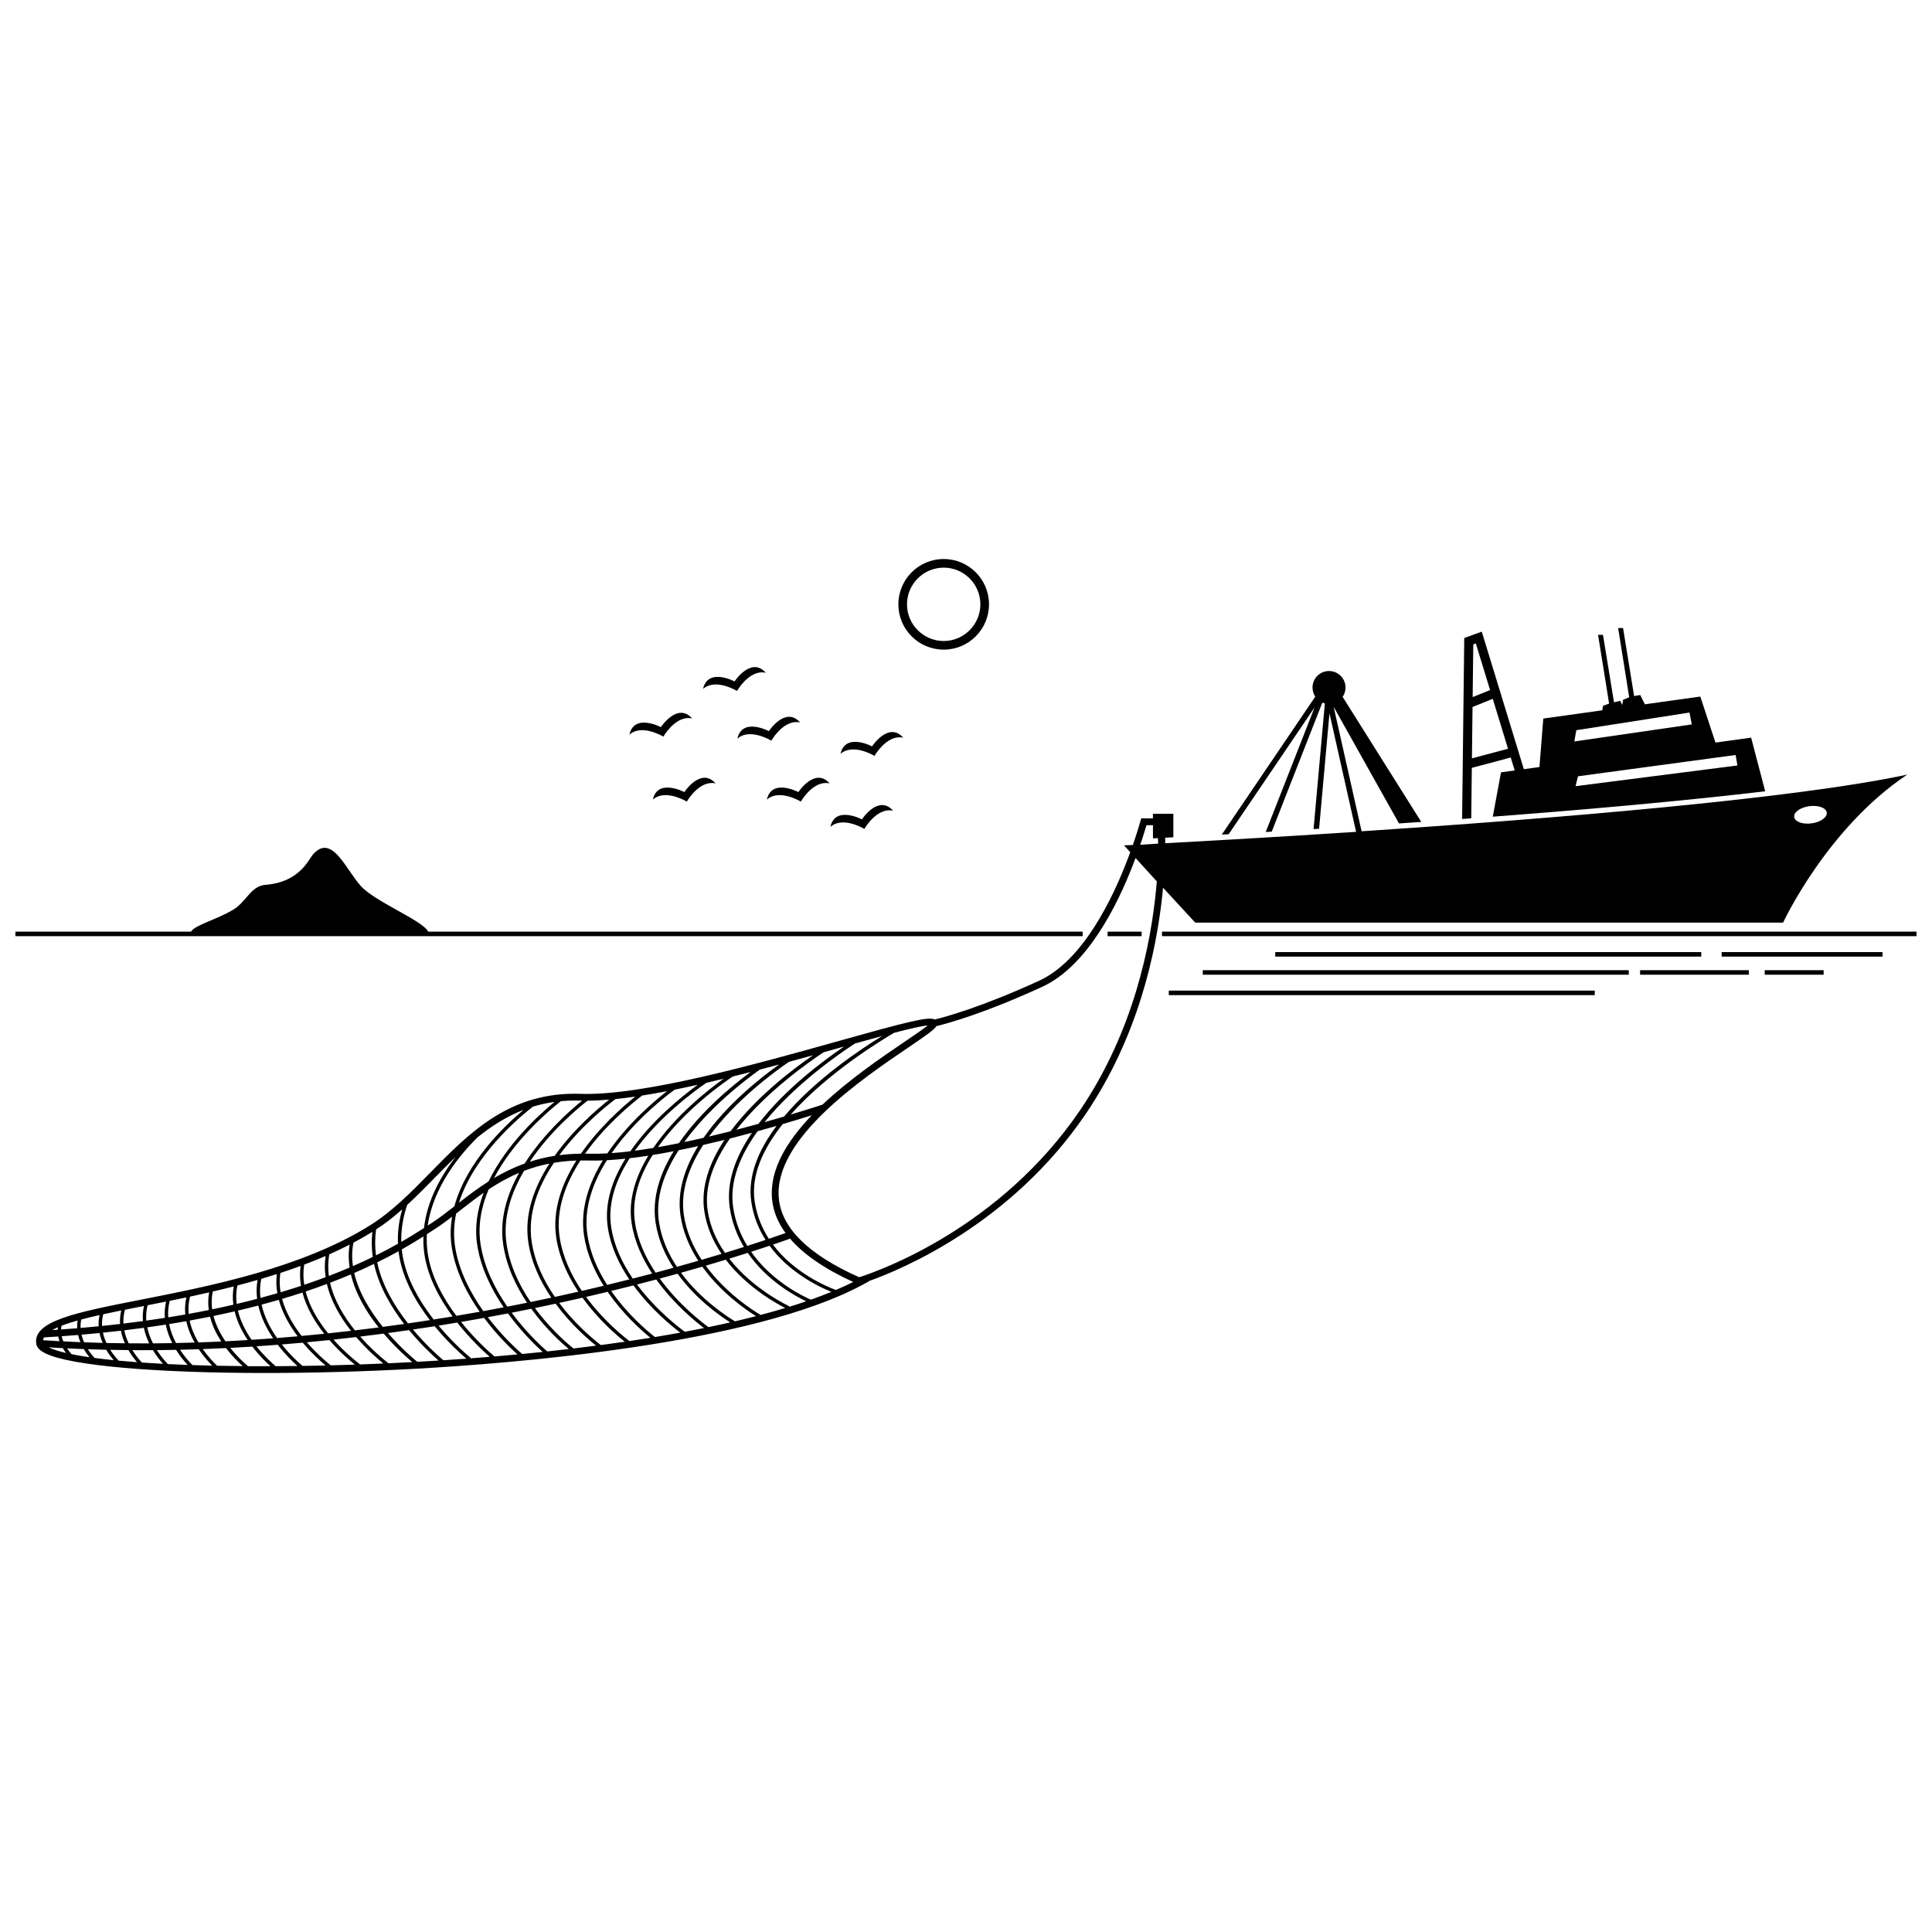 <?xml version="1.0" encoding="UTF-8"?>
<!-- Uploaded to: SVG Repo, www.svgrepo.com, Generator: SVG Repo Mixer Tools -->
<svg width="800px" height="800px" version="1.1" viewBox="144 144 512 512" xmlns="http://www.w3.org/2000/svg">
 <defs>
  <clipPath id="b">
   <path d="m451 390h200.9v3h-200.9z"/>
  </clipPath>
  <clipPath id="a">
   <path d="m148.09 368h282.91v25h-282.91z"/>
  </clipPath>
 </defs>
 <path d="m534.05 347.49 10.309-2.746 1.051 3.43-3.625 0.504-2.18 11.75c24.797-1.891 50.52-4.16 72.188-6.734l-3.727-14.211-9.449 1.309-4.016-12.195-14.691 2.051-1.23-2.461-1.625 0.277-2.926-18.027h-1.301l2.926 18.352-1.625 0.672-0.211 1.367-0.562-1.117-1.625 0.414-2.926-17.891h-1.301l2.926 18.219-1.625 0.605-0.188 1.184-15.625 2.176-1.023 12.855-4.133 0.57-11.152-36.453-4.644 1.688-0.566 47.961c0.805-0.059 1.613-0.121 2.422-0.18zm27.688-9.98 29.996-4.676 0.605 3.144-31.125 4.516zm42.215 6.57 0.484 2.781-42.898 5.484 0.645-2.621zm-69.875 0.898 0.16-13.613 5.359-2.168 4.047 13.23zm1.035-30.453 3.777 12.348-4.621 1.867 0.164-13.973z"/>
 <path d="m441.88 368.03 1.648 1.812c-0.18 0.496-0.371 1.008-0.57 1.531-4.098 10.816-11.98 27.207-23.566 32.527-15.34 7.039-25.074 9.652-27.672 10.281-1.629-0.875-7.586 0.684-25.148 5.609-22.035 6.18-52.215 14.641-68.707 14.09-18.746-0.645-29.461 10.297-39.82 20.867-5.188 5.293-10.09 10.293-15.945 13.961-18.117 11.344-42.68 16.168-60.609 19.691-17.395 3.418-28.887 5.676-27.871 11.77 0.16 0.957 0.953 1.77 2.426 2.492 6.762 3.316 29.676 5.195 58.207 5.195 12.316 0 25.68-0.352 39.238-1.086 25.988-1.414 89.621-6.41 119.12-22.297l1.637-0.883-0.098-0.043c8.926-3.164 37.84-15.227 57.625-44.402 13.809-20.363 18.625-42.738 20.238-57.832 0.07-0.66 0.137-1.434 0.195-2.066l8.539 9.254h155.79s11.609-25.031 32.898-39.223c-30.07 6.465-95.242 11.766-144.59 15.023l-0.324-1.414-7.09-31.57 17.316 30.906c1.953-0.133 3.922-0.266 5.902-0.406l-20.84-33.137c0.484-0.703 0.77-1.555 0.77-2.477 0-2.414-1.957-4.375-4.375-4.375-2.414 0-4.375 1.957-4.375 4.375 0 0.895 0.27 1.727 0.73 2.418l-24.773 36.559c0.598-0.035 1.211-0.07 1.824-0.105l22.754-33.578-12.938 33c0.527-0.031 1.059-0.062 1.598-0.098l13.41-34.203c0.211 0.094 0.434 0.172 0.664 0.23l-2.992 33.289c0.488-0.031 0.977-0.062 1.465-0.094l2.75-30.598 6.731 29.984 0.324 1.445c-21.375 1.402-39.645 2.426-50.586 3.008 0-0.535 0-1.023-0.008-1.457 0.691-0.039 1.566-0.078 2.164-0.117v-6.211h-5.406v1.199h-3.098l-0.176 0.574c-0.02 0.082-0.543 1.984-1.555 5.031-0.156 0.469-0.324 0.938-0.504 1.453-1.516 0.078-2.328 0.094-2.328 0.094zm181.6-10.383c2.383-0.324 4.453 0.43 4.625 1.688 0.172 1.258-1.621 2.539-4.004 2.867-2.383 0.324-4.453-0.43-4.625-1.688s1.621-2.543 4.004-2.867zm-274.88 104.11c0.297 3.148 1.492 6.156 3.582 9.008-0.797 0.285-2.293 0.816-4.422 1.535-1.805-2.785-3.18-6.055-3.758-9.855-1.062-7.031 2.312-14.129 7.414-20.543 3.141-0.922 5.785-1.738 7.711-2.348-6.543 6.824-11.254 14.453-10.527 22.203zm-160.11 43.738c-0.75-0.777-1.867-2.051-2.922-3.695 1.703-0.016 3.394-0.043 5.086-0.078 1.066 1.707 2.207 3.074 3.059 3.996-1.785-0.066-3.527-0.141-5.223-0.223zm-6.891-0.406c-0.699-0.75-1.641-1.879-2.516-3.289 0.852 0.004 1.707 0.02 2.559 0.02 0.961 0 1.922-0.008 2.879-0.016 0.91 1.5 1.895 2.731 2.688 3.625-1.941-0.102-3.809-0.215-5.609-0.34zm-6.144-0.5c-0.594-0.625-1.445-1.609-2.246-2.867 1.609 0.031 3.219 0.051 4.82 0.066 0.75 1.289 1.574 2.375 2.285 3.207-1.688-0.125-3.309-0.258-4.859-0.406zm-6.402-0.719c-0.508-0.555-1.156-1.34-1.77-2.305 1.625 0.055 3.242 0.094 4.863 0.133 0.656 1.113 1.371 2.047 1.984 2.762-1.801-0.18-3.496-0.379-5.078-0.59zm-6.082-0.996c-0.344-0.375-0.781-0.895-1.207-1.535 1.484 0.074 2.965 0.129 4.445 0.184 0.488 0.84 1.02 1.566 1.5 2.164-1.734-0.254-3.32-0.523-4.738-0.812zm20.141-12.969c1.586-0.312 3.223-0.637 4.898-0.973-0.336 1.488-0.43 2.934-0.324 4.316-1.609 0.25-3.25 0.496-4.922 0.727-0.098-1.301-0.004-2.664 0.348-4.07zm60.543-20.07c2.43-1.574 4.727-3.391 6.934-5.336-0.879 3.07-1.258 6.117-1.125 9.109-1.742 0.98-3.676 2.012-5.824 3.078-0.297-2.246-0.293-4.543 0.016-6.852zm26.875-24.41c3.672-2.969 7.656-5.527 12.195-7.285-5.121 4.297-15.141 13.906-18.312 25.543-1.98 1.547-3.863 3.008-5.723 4.227l-0.312 0.207c-0.324 0.215-0.668 0.438-1.027 0.672 1.469-10.363 8.684-18.93 13.18-23.363zm29.168-9.73c1.789-0.008 3.707-0.105 5.731-0.277-3.246 2.566-9.484 7.945-14.438 14.891-2.352 0.371-4.543 0.91-6.598 1.574 5.504-8.227 12.91-14.324 15.305-16.188zm37.707 28.434c0.598 3.949 1.969 7.379 3.742 10.332-1.539 0.488-3.211 1.012-5.023 1.562-2.211-3.199-3.941-6.926-4.582-11.176-0.988-6.539 1.699-13.129 5.887-19.117 2.012-0.508 3.973-1.023 5.848-1.531-4.25 6.199-6.914 13.035-5.871 19.93zm-6.754 0.848c0.648 4.297 2.367 8.07 4.57 11.316-1.656 0.5-3.418 1.023-5.277 1.566-2.254-3.426-4.039-7.383-4.711-11.816-0.977-6.453 1.379-12.844 5.121-18.613 1.906-0.434 3.793-0.887 5.641-1.344-3.902 5.898-6.328 12.375-5.344 18.891zm-39.609 22.715c-2.863-4.16-5.312-9.121-6.141-14.594-1.141-7.531 1.777-14.793 5.894-20.949 1.871-0.312 3.848-0.52 5.953-0.59-3.836 6.074-6.441 13.141-5.332 20.473 0.805 5.324 3.106 10.164 5.84 14.281-1.664 0.379-3.356 0.758-5.074 1.133-0.371 0.082-0.762 0.164-1.141 0.246zm1.266-15.793c-1.102-7.293 1.598-14.332 5.508-20.363 0.715-0.008 1.438-0.008 2.18 0.012 1.195 0.035 2.457 0.02 3.758-0.027-3.644 5.945-6.055 12.805-4.981 19.914 0.742 4.91 2.758 9.406 5.211 13.309-1.887 0.453-3.82 0.906-5.793 1.359-2.75-4.082-5.078-8.902-5.883-14.203zm7.359-0.602c-1.07-7.078 1.445-13.918 5.164-19.828 1.582-0.082 3.223-0.219 4.918-0.402-3.469 5.578-5.641 11.832-4.668 18.258 0.766 5.059 2.984 9.715 5.684 13.738-1.902 0.48-3.859 0.965-5.863 1.449-2.465-3.856-4.496-8.332-5.234-13.215zm6.305-2.102c-0.973-6.418 1.32-12.688 4.902-18.25 1.613-0.191 3.262-0.418 4.938-0.676-3.324 5.477-5.375 11.59-4.426 17.863 0.742 4.906 2.856 9.434 5.445 13.371-1.668 0.441-3.383 0.887-5.144 1.336-2.715-3.988-4.957-8.613-5.715-13.645zm6.305-1.199c-0.953-6.289 1.227-12.43 4.684-17.91 1.836-0.297 3.695-0.633 5.562-0.996-3.578 5.824-5.781 12.289-4.785 18.891 0.68 4.496 2.473 8.512 4.738 11.996-1.531 0.422-3.109 0.852-4.738 1.285-2.598-3.898-4.727-8.395-5.461-13.266zm6.356-0.152c-0.996-6.598 1.418-13.137 5.215-19.016 1.723-0.344 3.445-0.711 5.156-1.094-3.504 5.699-5.629 12.004-4.656 18.441 0.676 4.473 2.453 8.469 4.703 11.941-1.801 0.52-3.691 1.059-5.664 1.605-2.277-3.438-4.082-7.418-4.754-11.879zm13.262-22.645c6.988-9.605 17.32-17.156 21.18-19.797 2.164-0.59 4.293-1.176 6.383-1.754-5.297 3.656-15.109 11.086-21.848 20.152-1.863 0.469-3.777 0.941-5.715 1.398zm-1.449 0.336c-1.695 0.391-3.402 0.77-5.113 1.125 6.559-9.102 15.984-16.324 20.031-19.203 1.711-0.445 3.41-0.898 5.102-1.352-5 3.574-13.949 10.668-20.02 19.43zm-6.531 1.422c-1.863 0.379-3.723 0.73-5.559 1.051 7.016-9.906 17.652-17.27 19.84-18.723 1.574-0.391 3.148-0.789 4.719-1.191-4.879 3.606-13.215 10.449-19 18.863zm-6.781 1.258c-1.66 0.277-3.301 0.523-4.902 0.734 6.438-8.973 15.785-15.812 18.961-17.992 1.516-0.348 3.039-0.707 4.566-1.078-4.129 2.965-12.762 9.742-18.625 18.336zm-6.09 0.887c-1.707 0.207-3.367 0.371-4.965 0.484 6.543-9.422 15.695-16.086 16.723-16.816 2.004-0.402 4.043-0.836 6.106-1.297-4.246 3.102-12.254 9.543-17.863 17.629zm-6.086 0.559c-1.727 0.098-3.371 0.133-4.91 0.09-0.34-0.008-0.672-0.012-1.004-0.012 5.32-7.496 12.211-13.176 15.113-15.402 2.141-0.336 4.348-0.727 6.606-1.16-3.191 2.469-10.445 8.539-15.805 16.484zm-7 0.074c-2.012 0.023-3.922 0.16-5.738 0.398 5.469-7.422 12.328-12.938 14.891-14.871 1.688-0.172 3.438-0.391 5.242-0.652-3.461 2.777-9.609 8.215-14.395 15.125zm-8.363 2.633c-3.973 6.164-6.715 13.375-5.582 20.867 0.828 5.484 3.246 10.461 6.09 14.66-1.781 0.383-3.609 0.766-5.484 1.148-2.922-4.312-5.496-9.535-6.371-15.344-1.047-6.914 1.211-13.602 4.637-19.414 2.078-0.789 4.305-1.441 6.711-1.918zm-12.234 21.469c0.879 5.812 3.414 11.051 6.316 15.398-1.715 0.348-3.457 0.691-5.238 1.035-3.234-4.68-6.156-10.383-7.09-16.57-0.762-5.035 0.227-9.949 2.144-14.496 2.453-1.625 5.106-3.137 8.066-4.383-3.199 5.738-5.223 12.262-4.199 19.016zm-6.906 0c0.938 6.195 3.809 11.906 7.019 16.621-1.766 0.336-3.559 0.672-5.387 1.004-3.391-4.781-6.519-10.711-7.496-17.16-0.449-2.969-0.297-5.883 0.285-8.688 0.344-0.27 0.688-0.535 1.035-0.809 1.996-1.559 4.055-3.168 6.266-4.707-1.648 4.336-2.441 8.98-1.723 13.738zm-4.828-11.094c3.973-12.59 15.926-22.613 19.605-25.469 1.816-0.555 3.719-0.98 5.727-1.258-3.996 3.281-12.711 11.18-17.484 21.074-2.887 1.824-5.461 3.789-7.848 5.652zm-6.254 6.879 0.312-0.207c1.363-0.895 2.727-1.91 4.125-2.981-0.441 2.594-0.52 5.273-0.109 8 0.977 6.449 4.051 12.379 7.418 17.199-2.023 0.363-4.09 0.723-6.188 1.074-3.453-4.629-6.644-10.34-7.566-16.438-0.266-1.762-0.336-3.492-0.246-5.184 0.828-0.527 1.578-1.02 2.254-1.465zm-2.898 6.785c0.922 6.098 4.047 11.809 7.469 16.469-1.652 0.273-3.332 0.543-5.023 0.809-3.727-4.789-7.32-10.883-8.309-17.414-0.059-0.387-0.094-0.773-0.137-1.16 2.207-1.246 4.106-2.406 5.734-3.438-0.051 1.547 0.023 3.125 0.266 4.734zm-6.754 0c0.988 6.527 4.496 12.605 8.195 17.438-1.91 0.297-3.836 0.59-5.797 0.871-3.504-4.473-6.906-10.102-8.164-16.168 2.078-1.02 3.961-2.012 5.672-2.961 0.027 0.273 0.051 0.547 0.094 0.82zm-6.598 2.543c1.289 5.953 4.559 11.469 7.973 15.91-1.863 0.266-3.746 0.523-5.652 0.777-3.234-4.019-6.352-9-7.578-14.285 1.871-0.809 3.621-1.613 5.258-2.402zm1.207 16.836c-2.066 0.27-4.156 0.527-6.269 0.777-2.863-3.551-5.519-7.891-6.59-12.617 1.945-0.738 3.781-1.48 5.519-2.219 1.223 5.215 4.199 10.086 7.34 14.059zm-25.578-7.559c1.871-0.555 3.672-1.121 5.402-1.688 1.062 4.07 3.312 7.809 5.766 10.922-1.977 0.203-3.973 0.395-5.984 0.578-2.207-2.828-4.211-6.176-5.184-9.812zm4.129 9.906c-1.812 0.16-3.629 0.316-5.465 0.457-1.773-2.531-3.367-5.547-4.094-8.84 1.57-0.418 3.094-0.844 4.57-1.273 0.965 3.562 2.867 6.852 4.988 9.656zm2.117-11.875c1.969-0.66 3.84-1.324 5.629-1.996 1.082 4.637 3.621 8.895 6.394 12.418-2.004 0.234-4.019 0.461-6.059 0.672-2.535-3.129-4.898-6.941-5.965-11.094zm6.148-4.117c-0.25-1.867-0.234-3.781 0.129-5.727 1.824-0.809 3.621-1.664 5.379-2.566-0.332 2.043-0.309 4.074-0.008 6.066-1.73 0.738-3.559 1.484-5.5 2.227zm-0.855 0.324c-1.797 0.676-3.684 1.352-5.664 2.016-0.277-1.738-0.309-3.527-0.016-5.344 1.914-0.719 3.809-1.48 5.676-2.285-0.289 1.91-0.262 3.785 0.004 5.613zm-6.527 2.305c-1.73 0.57-3.535 1.141-5.41 1.695-0.277-1.664-0.324-3.375-0.059-5.113 1.797-0.586 3.586-1.207 5.359-1.859-0.234 1.793-0.18 3.562 0.109 5.277zm-6.266 1.949c-1.449 0.422-2.945 0.84-4.481 1.25-0.191-1.637-0.145-3.328 0.211-5.055 1.379-0.406 2.758-0.828 4.133-1.266-0.219 1.727-0.152 3.426 0.137 5.07zm-5.363 1.488c-1.746 0.461-3.555 0.91-5.418 1.348-0.203-1.582-0.16-3.219 0.191-4.891 1.773-0.461 3.559-0.945 5.344-1.461-0.305 1.711-0.32 3.387-0.117 5.004zm-6.293 1.551c-1.816 0.422-3.691 0.832-5.617 1.23-0.211-1.523-0.18-3.102 0.164-4.715 1.832-0.426 3.688-0.879 5.551-1.355-0.301 1.656-0.309 3.277-0.098 4.84zm-6.519 1.414c-1.73 0.352-3.512 0.691-5.332 1.02-0.129-1.473-0.039-3.004 0.371-4.57 1.664-0.355 3.356-0.73 5.062-1.125-0.301 1.605-0.309 3.172-0.102 4.676zm-6.223 1.18c-1.477 0.262-2.984 0.516-4.516 0.758-0.098-1.398 0.004-2.863 0.395-4.371 1.445-0.293 2.918-0.598 4.41-0.914-0.352 1.555-0.426 3.07-0.289 4.527zm0.277 1.781c0.434 2.055 1.242 3.961 2.199 5.656-1.637 0.051-3.277 0.094-4.926 0.129-0.797-1.492-1.473-3.184-1.832-5.019 1.547-0.246 3.066-0.504 4.559-0.766zm-5.445 0.906c0.344 1.781 0.977 3.434 1.723 4.902-1.699 0.031-3.402 0.055-5.113 0.066-0.652-1.277-1.207-2.707-1.523-4.242 1.672-0.234 3.309-0.477 4.914-0.727zm-4.387 4.973c-1.809 0.008-3.625 0.004-5.445-0.012-0.504-1.055-0.922-2.215-1.172-3.449 1.766-0.211 3.496-0.434 5.195-0.664 0.305 1.484 0.816 2.867 1.422 4.125zm-6.438-0.023c-1.629-0.016-3.258-0.047-4.894-0.082-0.395-0.844-0.727-1.758-0.938-2.731 1.613-0.164 3.203-0.336 4.762-0.52 0.23 1.188 0.609 2.301 1.07 3.332zm-11.504-2.281c1.613-0.137 3.207-0.285 4.769-0.438 0.195 0.926 0.492 1.801 0.844 2.613-1.641-0.043-3.281-0.094-4.926-0.156-0.277-0.633-0.52-1.309-0.688-2.019zm-0.297 1.984c-1.508-0.062-3.019-0.133-4.535-0.211-0.176-0.43-0.32-0.887-0.426-1.363 1.469-0.105 2.926-0.215 4.356-0.332 0.152 0.668 0.359 1.305 0.605 1.906zm5.731-4.301c-0.047-0.996 0.043-2.035 0.332-3.102 1.523-0.332 3.121-0.664 4.762-0.996-0.297 1.23-0.383 2.43-0.32 3.578-1.562 0.18-3.156 0.352-4.773 0.52zm-0.898 0.09c-1.57 0.156-3.168 0.301-4.789 0.441-0.035-0.723 0.016-1.469 0.176-2.234 1.508-0.402 3.137-0.793 4.863-1.184-0.23 1.023-0.301 2.019-0.25 2.977zm-5.688 0.52c-1.402 0.117-2.824 0.223-4.266 0.324 0.016-0.324 0.055-0.652 0.121-0.984 1.23-0.48 2.664-0.941 4.25-1.387-0.109 0.699-0.141 1.383-0.105 2.047zm-5.172 0.387c-0.473 0.031-0.945 0.066-1.422 0.094 0.438-0.25 0.93-0.496 1.469-0.734-0.027 0.219-0.039 0.434-0.047 0.641zm-3.617 2.039c1.27-0.074 2.519-0.156 3.758-0.242 0.086 0.434 0.203 0.852 0.348 1.25-1.453-0.078-2.914-0.172-4.371-0.266 0.043-0.254 0.133-0.5 0.266-0.742zm4.984 2.856c0.281 0.477 0.582 0.902 0.867 1.273-1.961-0.457-3.523-0.957-4.637-1.496 1.258 0.078 2.516 0.156 3.769 0.223zm31.059 0.418c1.66-0.039 3.316-0.086 4.965-0.141 1.238 1.84 2.559 3.332 3.562 4.352-1.777-0.039-3.519-0.09-5.223-0.148-0.746-0.742-2.059-2.16-3.305-4.062zm6.023-0.176c2.062-0.074 4.109-0.168 6.152-0.27 1.633 2.141 3.328 3.789 4.441 4.781-2.309-0.02-4.57-0.055-6.781-0.098-0.918-0.867-2.398-2.402-3.812-4.414zm-1.145-1.766c-1.012-1.715-1.879-3.672-2.328-5.785 1.848-0.332 3.648-0.676 5.402-1.031 0.605 2.418 1.719 4.641 2.984 6.574-2.004 0.094-4.027 0.172-6.059 0.242zm3.988-7.004c1.922-0.395 3.789-0.805 5.606-1.227 0.676 2.801 1.984 5.383 3.465 7.602-1.957 0.121-3.922 0.234-5.898 0.332-1.336-1.953-2.535-4.234-3.172-6.707zm6.477-1.426c1.859-0.438 3.66-0.887 5.406-1.344 0.723 3.215 2.227 6.172 3.926 8.684-1.891 0.145-3.793 0.273-5.707 0.395-1.551-2.231-2.938-4.867-3.625-7.734zm10.566 9.055c1.953 2.547 3.957 4.5 5.211 5.621-1.945 0.027-3.871 0.043-5.773 0.051-0.844-0.703-2.977-2.594-5.098-5.266 1.898-0.125 3.785-0.262 5.66-0.406zm1.07-0.086c1.859-0.148 3.711-0.305 5.547-0.473 2.207 2.629 4.473 4.715 6.039 6.043-2.051 0.047-4.086 0.086-6.098 0.117-0.949-0.797-3.223-2.828-5.488-5.688zm6.629-0.574c2.008-0.188 4.004-0.387 5.981-0.594 2.625 3.031 5.262 5.312 6.746 6.512-2.148 0.074-4.285 0.137-6.402 0.191-1.41-1.141-3.879-3.285-6.324-6.109zm7.062-0.707c2.023-0.215 4.023-0.441 6.008-0.68 2.746 3.195 5.519 5.641 7.195 7.008-2.059 0.09-4.106 0.172-6.144 0.246-0.988-0.746-3.988-3.125-7.059-6.574zm7.078-0.805c2.098-0.254 4.168-0.516 6.223-0.789 3.07 3.606 6.082 6.289 7.582 7.547-2.109 0.113-4.215 0.219-6.312 0.316-1.371-1.066-4.418-3.586-7.492-7.074zm7.356-0.938c1.883-0.254 3.746-0.512 5.586-0.781 3.168 3.848 6.258 6.707 7.816 8.066-1.863 0.117-3.738 0.23-5.629 0.336-0.801-0.648-4.199-3.488-7.773-7.621zm6.625-0.93c1.949-0.285 3.867-0.578 5.766-0.875 3.566 4.352 7.043 7.453 8.383 8.594-2.008 0.148-4.039 0.285-6.082 0.418-1.027-0.859-4.461-3.832-8.066-8.137zm6.789-1.039c1.672-0.266 3.32-0.535 4.949-0.812 3.398 4.32 6.867 7.559 8.605 9.082-1.711 0.141-3.43 0.277-5.168 0.406l0.113-0.145c-0.078-0.059-4.188-3.356-8.5-8.531zm5.957-0.977c2.074-0.352 4.106-0.711 6.106-1.07 3.512 4.691 7.113 8.133 8.84 9.68-2.008 0.188-4.039 0.367-6.09 0.539-1.273-1.074-5.074-4.426-8.855-9.148zm7.094-1.254c1.812-0.332 3.594-0.664 5.344-1 3.598 4.922 7.371 8.559 9.199 10.199-1.801 0.188-3.617 0.371-5.453 0.547-1.223-1.047-5.184-4.606-9.09-9.746zm6.312-1.191c1.77-0.344 3.508-0.688 5.207-1.035 3.949 5.465 8.266 9.277 9.938 10.664-1.879 0.219-3.781 0.43-5.703 0.633-1.363-1.18-5.484-4.922-9.441-10.262zm6.168-1.234c1.871-0.387 3.699-0.77 5.481-1.156 4.055 5.508 8.645 9.457 10.734 11.121-1.969 0.258-3.961 0.508-5.984 0.746-0.148-0.105-5.418-4.16-10.23-10.711zm6.441-1.359c0.125-0.027 0.25-0.055 0.375-0.082 1.969-0.43 3.898-0.863 5.793-1.297 4.258 5.894 9.18 10.062 11.207 11.656-2.082 0.305-4.195 0.602-6.344 0.887-1.461-1.105-6.543-5.168-11.031-11.164zm7.113-1.594c1.949-0.449 3.859-0.902 5.723-1.352 4.055 5.906 8.926 10.223 11.336 12.184-1.824 0.297-3.684 0.582-5.562 0.863-1.191-0.895-6.734-5.207-11.496-11.695zm6.66-1.578c2.019-0.492 3.992-0.98 5.906-1.469 4.613 6.312 10.168 10.824 12.402 12.512-2.188 0.402-4.43 0.789-6.715 1.168-2.004-1.57-7.246-5.973-11.594-12.211zm6.84-1.707c1.746-0.449 3.449-0.891 5.102-1.332 4.652 6.488 10.367 11.137 12.656 12.867-1.66 0.336-3.359 0.664-5.082 0.988-1.422-1.027-7.594-5.676-12.676-12.523zm6.027-1.578c1.621-0.434 3.195-0.863 4.719-1.285 4.812 6.656 11.148 11.117 13.969 12.902-1.875 0.43-3.805 0.844-5.773 1.254-1.52-1.102-7.828-5.875-12.914-12.871zm5.633-1.539c1.969-0.551 3.856-1.086 5.648-1.605 4.949 6.875 11.543 11.422 14.242 13.109-1.809 0.465-3.68 0.922-5.594 1.367-2.121-1.277-9.082-5.777-14.297-12.871zm6.555-1.871c1.879-0.551 3.652-1.078 5.316-1.586 5.57 7.281 13.355 11.586 15.75 12.797-2.09 0.629-4.266 1.242-6.527 1.84-1.871-1.105-9.152-5.691-14.539-13.051zm6.234-1.863c1.766-0.543 3.406-1.055 4.906-1.531 5.082 7.394 12.547 11.441 15.488 12.824-1.457 0.5-2.957 0.992-4.519 1.473l0.066-0.152c-0.137-0.062-9.496-4.348-15.941-12.613zm5.801-1.82c1.863-0.598 3.496-1.137 4.883-1.602 5.231 7.125 13.027 10.863 16.375 12.219-1.715 0.703-3.516 1.395-5.422 2.066-1.758-0.75-10.227-4.668-15.836-12.684zm-1.027-1.562c-1.77-2.902-3.144-6.281-3.734-10.184-1.047-6.93 1.906-13.898 6.469-20.203 1.77-0.488 3.457-0.965 5.039-1.422-4.734 6.293-7.75 13.234-6.695 20.211 0.582 3.856 1.965 7.176 3.773 10.016-1.391 0.461-3.012 0.996-4.852 1.582zm4.578-32.793c7.969-9.887 19.312-17.816 23.953-20.844 2.477-0.691 4.91-1.367 7.195-1.984-5.734 3.519-17.684 11.488-25.98 21.344-1.594 0.465-3.324 0.965-5.168 1.484zm15.355-4.641c-0.266 0.086-3.473 1.148-8.426 2.629 10.02-11.297 24.559-20.012 27.418-21.672 4.008-1.047 7.246-1.801 8.898-1.957-1.211 1-3.664 2.66-6.055 4.285-6.09 4.129-14.664 9.949-21.836 16.715zm5.094-15.223c0.211-0.059 0.418-0.117 0.629-0.176-5.75 3.91-15.727 11.395-22.699 20.492-1.859 0.512-3.812 1.039-5.832 1.562 7.816-10.008 19.211-17.969 23.098-20.531 1.633-0.457 3.242-0.91 4.805-1.348zm-70.715 14.129c0.48 0 0.969 0.008 1.461 0.023 0.152 0.004 0.312 0.004 0.469 0.008-3.172 2.562-10.156 8.695-15.242 16.668-2.977 1.074-5.664 2.402-8.121 3.856 5.344-10.176 14.723-18.035 17.719-20.383 1.203-0.109 2.438-0.172 3.715-0.172zm-37.012 20.352c1.785-1.82 3.582-3.652 5.43-5.43-3.797 4.894-7.559 11.445-8.402 18.867-1.66 1.07-3.648 2.316-6.019 3.676-0.082-3.215 0.445-6.496 1.562-9.797 2.562-2.356 5.016-4.856 7.43-7.316zm-16.656 14.457c-0.238 2.238-0.203 4.469 0.109 6.648-1.633 0.797-3.387 1.605-5.262 2.426-0.293-2.047-0.281-4.129 0.141-6.207 1.715-0.902 3.387-1.859 5.012-2.867zm-60.844 19.703c0.105-0.02 0.211-0.043 0.316-0.062-0.301 1.379-0.379 2.723-0.277 4.004-1.688 0.23-3.41 0.449-5.164 0.66-0.062-1.176 0.055-2.406 0.402-3.668 1.543-0.309 3.121-0.617 4.723-0.934zm27.883 15.891c-0.801-0.672-2.75-2.406-4.688-4.848 1.961-0.102 3.91-0.215 5.848-0.34 1.797 2.352 3.648 4.156 4.812 5.199-2.019 0.004-4.012 0-5.973-0.012zm155.8-20.195c-2.465-0.91-11.039-4.5-16.676-12.02 2.562-0.867 4.113-1.43 4.527-1.582 3.598 4.188 9.188 8.027 16.742 11.488-1.434 0.715-2.973 1.422-4.594 2.113zm84.875-106.32c-1.418 14.848-5.996 37.789-20.109 58.602-21.281 31.383-53.285 42.648-58.586 44.344-13.391-5.961-20.562-12.988-21.301-20.887-1.477-15.719 21.875-31.562 34.422-40.074 4.711-3.195 6.715-4.586 7.328-5.586 2.695-0.645 12.379-3.227 28.004-10.398 11.961-5.492 19.949-21.57 24.203-32.633 0.199-0.52 0.391-1.027 0.574-1.523l5.641 6.195c-0.055 0.637-0.109 1.289-0.176 1.961zm-3.723-13.102c0.562-1.746 0.949-3.152 1.164-3.754h1.711v3.492c0.602-0.02 0.906-0.043 1.316-0.062 0.008 0.434 0.07 0.918 0.07 1.457-1.871 0.098-3.457 0.23-4.781 0.301 0.176-0.523 0.371-0.969 0.52-1.434z"/>
 <g clip-path="url(#b)">
  <path d="m451.94 390.9h199.96v1.199h-199.96z"/>
 </g>
 <path d="m437.53 390.9h9.008v1.199h-9.008z"/>
 <g clip-path="url(#a)">
  <path d="m430.92 390.9h-173.45c-1.469-3.004-14.234-7.941-17.984-12.242-3.981-4.57-7.523-13.598-12.379-8.406-1.414 1.516-3.535 7.512-12.82 8.25-3.793 0.301-5.078 4.555-8.496 6.59-4.434 2.641-10.051 4.008-11.188 5.809h-46.516v1.199h282.83z"/>
 </g>
 <path d="m347.23 355.89c2.816-2.465 7.371-0.426 9 0.543 0.957-1.637 3.957-5.625 7.613-4.832-3.891-4.379-8.266 2.309-8.266 2.309 0 0.004-7.062-3.734-8.348 1.98z"/>
 <path d="m325.36 353.91s-7.062-3.738-8.348 1.98c2.816-2.465 7.371-0.426 9 0.543 0.957-1.637 3.957-5.625 7.613-4.832-3.894-4.383-8.266 2.309-8.266 2.309z"/>
 <path d="m373.06 363.67c0.957-1.637 3.957-5.625 7.613-4.832-3.891-4.383-8.266 2.305-8.266 2.305s-7.062-3.738-8.348 1.98c2.812-2.465 7.367-0.426 9 0.547z"/>
 <path d="m375.75 344.32c0.957-1.637 3.957-5.625 7.613-4.832-3.891-4.383-8.266 2.305-8.266 2.305s-7.062-3.738-8.348 1.98c2.816-2.461 7.367-0.422 9 0.547z"/>
 <path d="m319.8 339.22c0.957-1.637 3.957-5.625 7.613-4.832-3.891-4.379-8.266 2.309-8.266 2.309s-7.062-3.738-8.348 1.98c2.816-2.465 7.371-0.426 9 0.543z"/>
 <path d="m339.41 339.74c2.816-2.465 7.371-0.426 9 0.543 0.957-1.637 3.957-5.625 7.613-4.832-3.891-4.383-8.266 2.305-8.266 2.305 0.004 0.004-7.062-3.734-8.348 1.984z"/>
 <path d="m339.32 327.11c0.957-1.637 3.957-5.625 7.613-4.832-3.891-4.383-8.266 2.305-8.266 2.305s-7.062-3.738-8.348 1.98c2.816-2.461 7.367-0.422 9 0.547z"/>
 <path d="m394.09 316.16c6.633 0 12.008-5.375 12.008-12.008 0-6.633-5.379-12.008-12.008-12.008-6.633 0-12.008 5.379-12.008 12.008-0.004 6.633 5.375 12.008 12.008 12.008zm0-21.73c5.359 0 9.719 4.363 9.719 9.723s-4.363 9.719-9.719 9.719c-5.363 0-9.723-4.359-9.723-9.719s4.359-9.723 9.723-9.723z"/>
 <path d="m481.96 396.31h112.89v1.199h-112.89z"/>
 <path d="m600.26 396.31h42.633v1.199h-42.633z"/>
 <path d="m462.75 401.11h112.89v1.199h-112.89z"/>
 <path d="m578.64 401.11h28.824v1.199h-28.824z"/>
 <path d="m611.67 401.11h15.613v1.199h-15.613z"/>
 <path d="m453.74 406.52h112.89v1.199h-112.89z"/>
</svg>